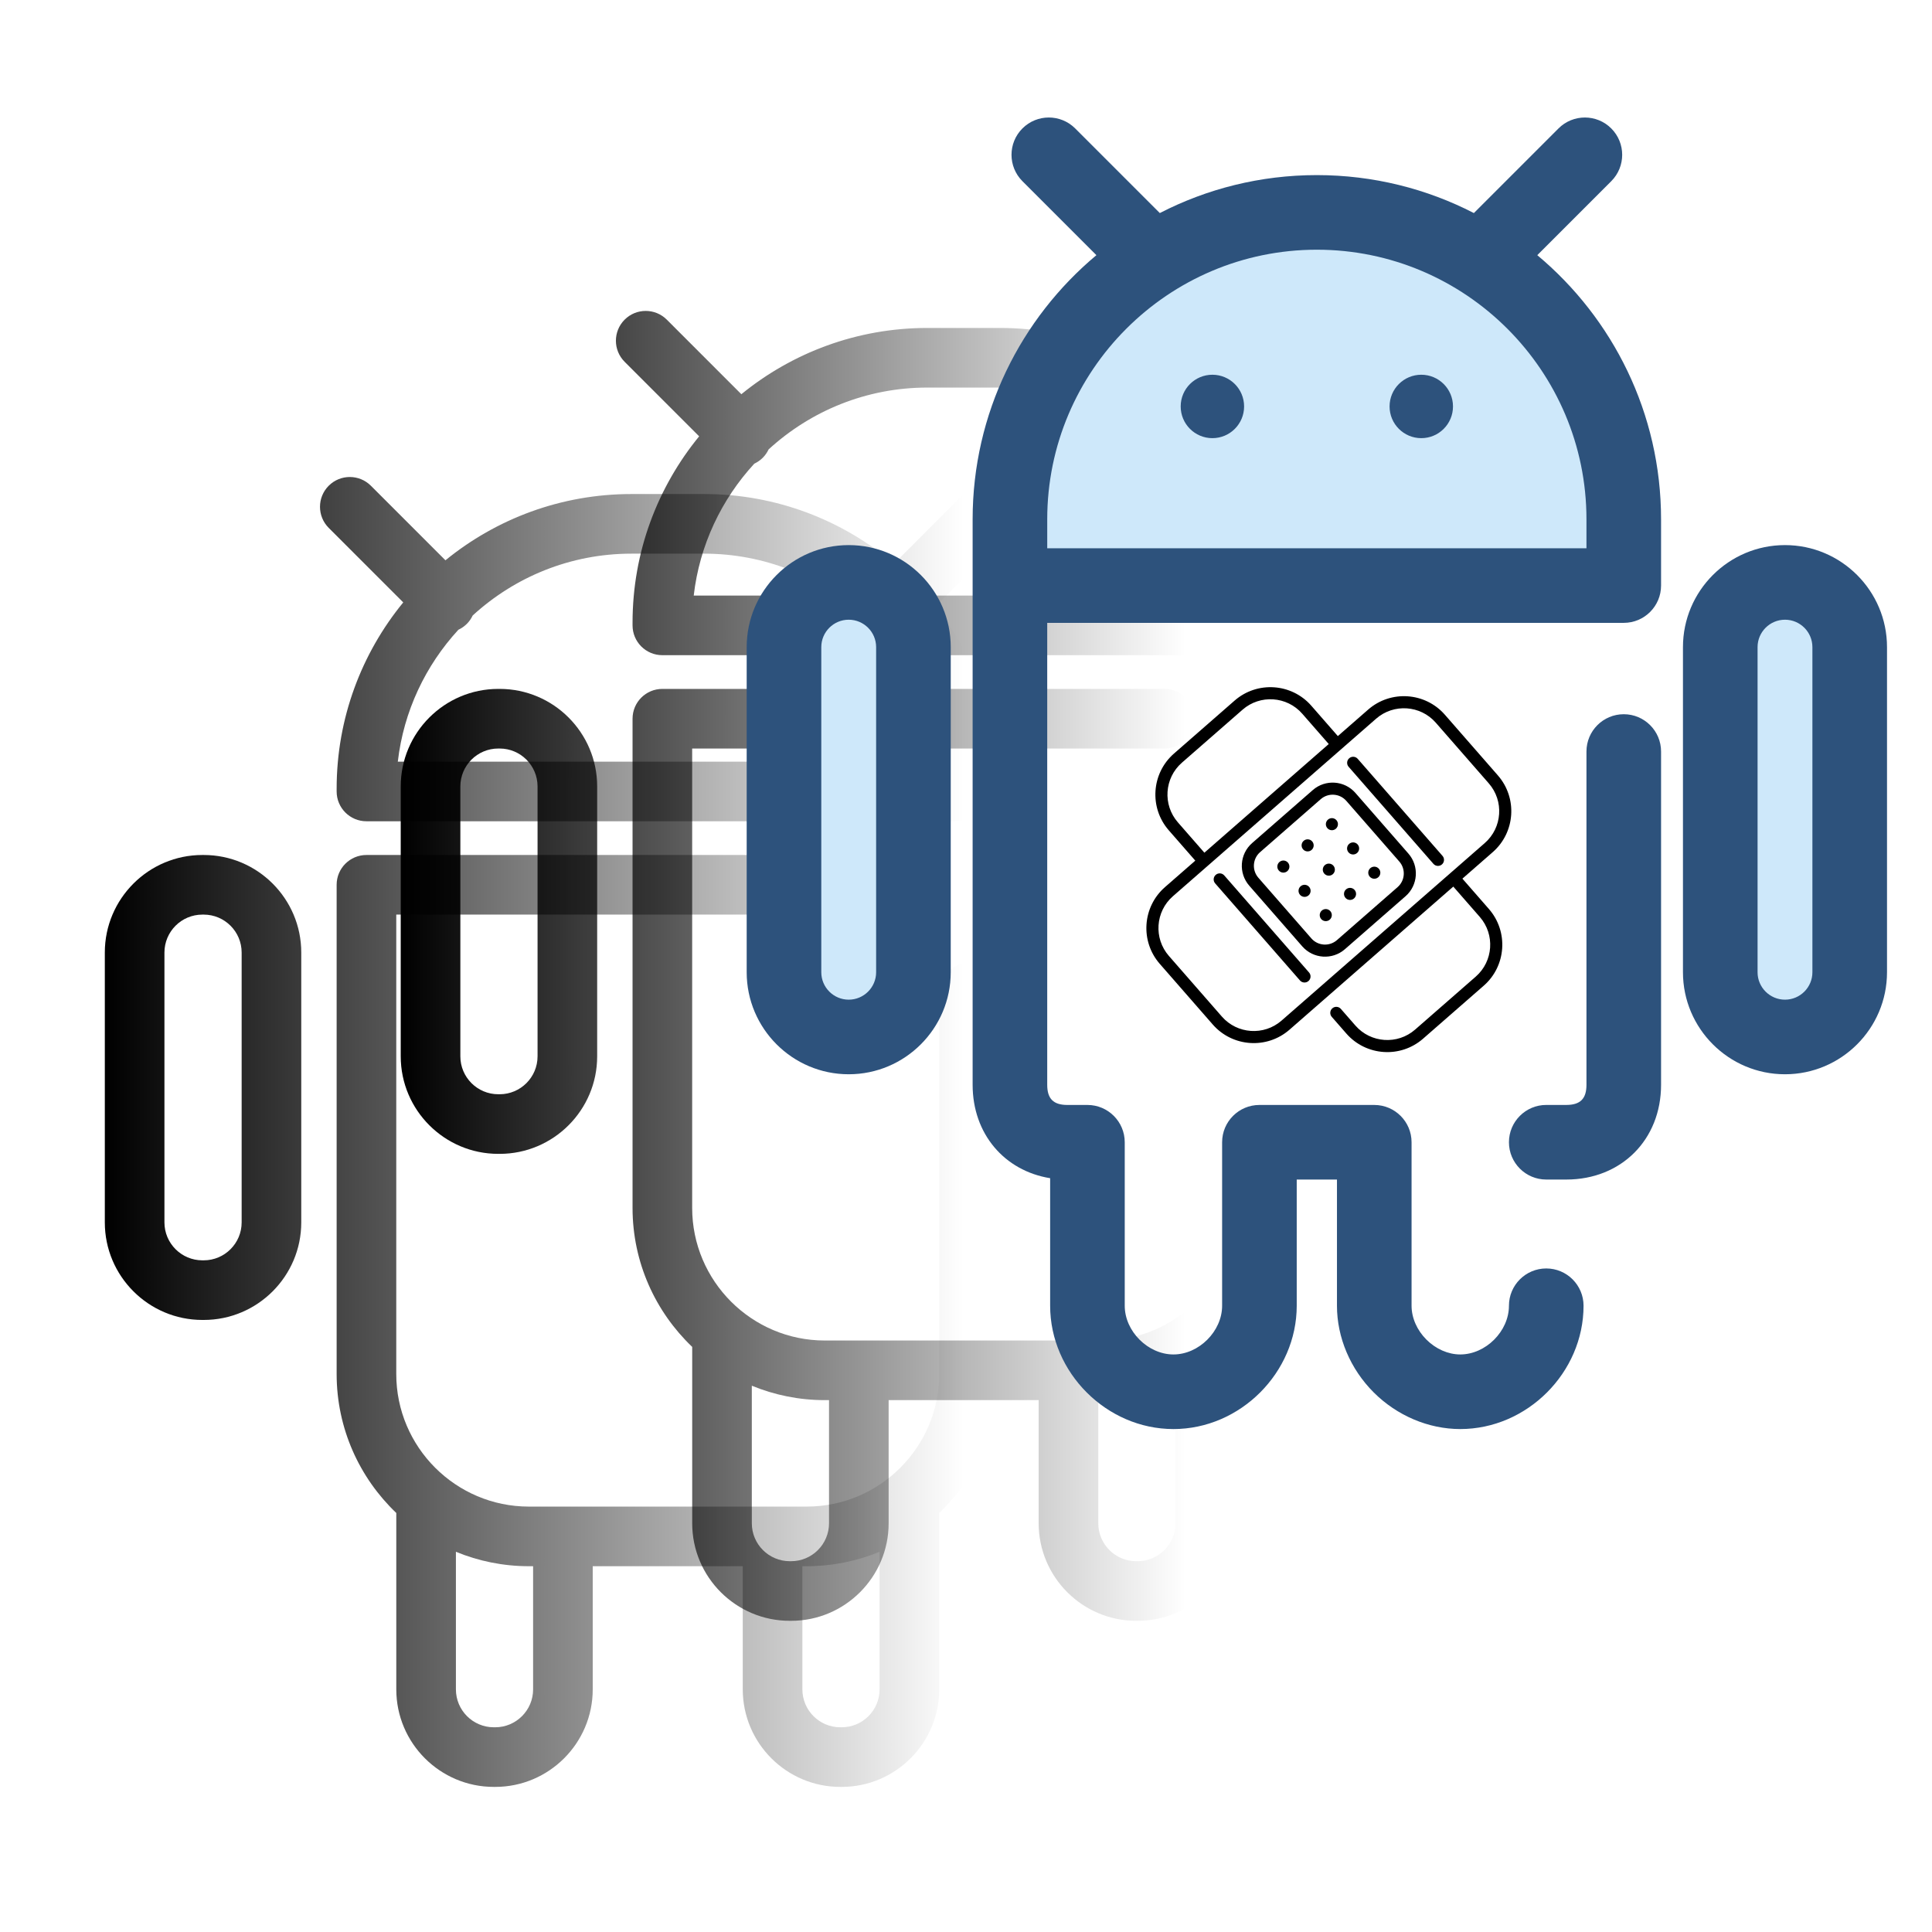 <?xml version="1.0" encoding="UTF-8" standalone="no"?>
<!-- Uploaded to: SVG Repo, www.svgrepo.com, Generator: SVG Repo Mixer Tools -->

<svg
   height="800px"
   width="800px"
   version="1.1"
   id="Capa_1"
   viewBox="0 0 329.591 329.591"
   xml:space="preserve"
   sodipodi:docname="AntiSplit APK icon.svg"
   inkscape:version="1.3.2 (091e20e, 2023-11-25, custom)"
   xmlns:inkscape="http://www.inkscape.org/namespaces/inkscape"
   xmlns:sodipodi="http://sodipodi.sourceforge.net/DTD/sodipodi-0.dtd"
   xmlns:xlink="http://www.w3.org/1999/xlink"
   xmlns="http://www.w3.org/2000/svg"
   xmlns:svg="http://www.w3.org/2000/svg"><defs
   id="defs4"><linearGradient
     id="linearGradient7"
     inkscape:collect="always"><stop
       style="stop-color:#000000;stop-opacity:1;"
       offset="0"
       id="stop7" /><stop
       style="stop-color:#000000;stop-opacity:0;"
       offset="0.694"
       id="stop8" /></linearGradient><linearGradient
     id="linearGradient5"
     inkscape:collect="always"><stop
       style="stop-color:#000000;stop-opacity:1;"
       offset="0"
       id="stop5" /><stop
       style="stop-color:#000000;stop-opacity:0;"
       offset="0.76"
       id="stop6" /></linearGradient><linearGradient
     inkscape:collect="always"
     xlink:href="#linearGradient5"
     id="linearGradient6"
     x1="22.598"
     y1="164.796"
     x2="306.993"
     y2="164.796"
     gradientUnits="userSpaceOnUse" /><linearGradient
     inkscape:collect="always"
     xlink:href="#linearGradient7"
     id="linearGradient8"
     x1="22.598"
     y1="164.796"
     x2="306.993"
     y2="164.796"
     gradientUnits="userSpaceOnUse" /><linearGradient
     inkscape:collect="always"
     xlink:href="#linearGradient7"
     id="linearGradient9"
     gradientUnits="userSpaceOnUse"
     x1="22.598"
     y1="164.796"
     x2="306.993"
     y2="164.796" /><linearGradient
     inkscape:collect="always"
     xlink:href="#linearGradient7"
     id="linearGradient10"
     gradientUnits="userSpaceOnUse"
     x1="22.598"
     y1="164.796"
     x2="306.993"
     y2="164.796" /><linearGradient
     inkscape:collect="always"
     xlink:href="#linearGradient7"
     id="linearGradient11"
     gradientUnits="userSpaceOnUse"
     x1="22.598"
     y1="164.796"
     x2="306.993"
     y2="164.796" /><linearGradient
     inkscape:collect="always"
     xlink:href="#linearGradient7"
     id="linearGradient12"
     gradientUnits="userSpaceOnUse"
     x1="22.598"
     y1="164.796"
     x2="306.993"
     y2="164.796" /><linearGradient
     inkscape:collect="always"
     xlink:href="#linearGradient5"
     id="linearGradient13"
     gradientUnits="userSpaceOnUse"
     x1="22.598"
     y1="164.796"
     x2="306.993"
     y2="164.796" /><linearGradient
     inkscape:collect="always"
     xlink:href="#linearGradient5"
     id="linearGradient14"
     gradientUnits="userSpaceOnUse"
     x1="22.598"
     y1="164.796"
     x2="306.993"
     y2="164.796" /><linearGradient
     inkscape:collect="always"
     xlink:href="#linearGradient5"
     id="linearGradient15"
     gradientUnits="userSpaceOnUse"
     x1="22.598"
     y1="164.796"
     x2="306.993"
     y2="164.796" /><linearGradient
     inkscape:collect="always"
     xlink:href="#linearGradient5"
     id="linearGradient16"
     gradientUnits="userSpaceOnUse"
     x1="22.598"
     y1="164.796"
     x2="306.993"
     y2="164.796" /></defs><sodipodi:namedview
   id="namedview4"
   pagecolor="#505050"
   bordercolor="#eeeeee"
   borderopacity="1"
   inkscape:showpageshadow="0"
   inkscape:pageopacity="0"
   inkscape:pagecheckerboard="0"
   inkscape:deskcolor="#505050"
   inkscape:zoom="0.72566834"
   inkscape:cx="234.95582"
   inkscape:cy="257.00446"
   inkscape:window-width="1920"
   inkscape:window-height="1017"
   inkscape:window-x="-8"
   inkscape:window-y="-8"
   inkscape:window-maximized="1"
   inkscape:current-layer="Capa_1" />
<g
   id="g4"
   transform="matrix(0.678,0,0,0.678,2.561,81.375)"
   style="fill:url(#linearGradient6)">
	<path
   style="fill:url(#linearGradient13)"
   d="m 240.051,122.295 c -4.143,0 -7.5,3.357 -7.5,7.5 v 95.899 c 0,18.398 -14.968,33.367 -33.366,33.367 h -69.891 c -18.398,0 -33.366,-14.969 -33.366,-33.367 V 110.107 h 118.873 c 4.143,0 7.5,-3.357 7.5,-7.5 0,-4.143 -3.357,-7.5 -7.5,-7.5 H 88.427 c -4.143,0 -7.5,3.357 -7.5,7.5 v 123.088 c 0,13.745 5.772,26.159 15.009,34.973 v 44.381 c 0,13.532 11.009,24.542 24.541,24.542 h 0.345 c 13.532,0 24.541,-11.01 24.541,-24.542 v -30.987 h 37.752 v 30.987 c 0,13.532 11.009,24.542 24.541,24.542 h 0.345 c 13.532,0 24.541,-11.01 24.541,-24.542 v -44.381 c 9.236,-8.814 15.009,-21.229 15.009,-34.973 v -95.899 c 0,-4.143 -3.358,-7.501 -7.5,-7.501 z M 130.363,305.049 c 0,5.262 -4.28,9.542 -9.541,9.542 h -0.345 c -5.261,0 -9.541,-4.28 -9.541,-9.542 v -34.616 c 5.665,2.333 11.861,3.629 18.357,3.629 h 1.069 v 30.987 z m 87.179,0 c 0,5.262 -4.28,9.542 -9.541,9.542 h -0.345 c -5.261,0 -9.541,-4.28 -9.541,-9.542 v -30.987 h 1.069 c 6.496,0 12.693,-1.296 18.357,-3.629 v 34.616 z"
   id="path1" />
	<path
   style="fill:url(#linearGradient14)"
   d="M 240.782,2.196 221.178,21.8 C 208.26,10.884 191.584,4.286 173.387,4.286 H 155.09 c -17.726,0 -34.014,6.259 -46.786,16.672 L 89.543,2.196 c -2.93,-2.928 -7.678,-2.928 -10.607,0 -2.929,2.93 -2.929,7.678 0,10.607 l 18.75,18.75 C 87.219,44.342 80.927,60.673 80.927,78.449 v 0.673 c 0,4.143 3.357,7.5 7.5,7.5 H 240.05 c 4.143,0 7.5,-3.357 7.5,-7.5 v -0.673 c 0,-17.305 -5.974,-33.23 -15.945,-45.861 l 19.784,-19.784 c 2.929,-2.93 2.929,-7.678 0,-10.607 -2.929,-2.929 -7.677,-2.929 -10.607,-10e-4 z M 96.319,71.622 c 1.468,-12.725 6.996,-24.227 15.242,-33.19 0.769,-0.359 1.492,-0.848 2.127,-1.482 0.629,-0.629 1.115,-1.346 1.474,-2.107 10.532,-9.651 24.551,-15.556 39.929,-15.556 h 18.297 c 30.314,0 55.377,22.916 58.771,52.336 H 96.319 Z"
   id="path2" />
	<path
   style="fill:url(#linearGradient15)"
   d="M 47.484,95.107 H 47.14 c -13.532,0 -24.542,11.01 -24.542,24.542 v 67.906 c 0,13.532 11.01,24.542 24.542,24.542 h 0.344 c 13.532,0 24.541,-11.01 24.541,-24.542 v -67.906 c 0,-13.532 -11.009,-24.542 -24.541,-24.542 z m 9.541,92.448 c 0,5.262 -4.28,9.542 -9.541,9.542 H 47.14 c -5.262,0 -9.542,-4.28 -9.542,-9.542 v -67.906 c 0,-5.262 4.28,-9.542 9.542,-9.542 h 0.344 c 5.261,0 9.541,4.28 9.541,9.542 z"
   id="path3" />
	<path
   style="fill:url(#linearGradient16)"
   d="m 282.452,95.107 h -0.345 c -13.532,0 -24.541,11.01 -24.541,24.542 v 67.906 c 0,13.532 11.009,24.542 24.541,24.542 h 0.345 c 13.532,0 24.541,-11.01 24.541,-24.542 v -67.906 c 0,-13.532 -11.009,-24.542 -24.541,-24.542 z m 9.541,92.448 c 0,5.262 -4.28,9.542 -9.541,9.542 h -0.345 c -5.261,0 -9.541,-4.28 -9.541,-9.542 v -67.906 c 0,-5.262 4.28,-9.542 9.541,-9.542 h 0.345 c 5.261,0 9.541,4.28 9.541,9.542 z"
   id="path4" />
</g><g
   id="g4-1"
   transform="matrix(0.678,0,0,0.678,53.042,53.042)"
   style="fill:url(#linearGradient8)">
	<path
   style="fill:url(#linearGradient9)"
   d="m 240.051,122.295 c -4.143,0 -7.5,3.357 -7.5,7.5 v 95.899 c 0,18.398 -14.968,33.367 -33.366,33.367 h -69.891 c -18.398,0 -33.366,-14.969 -33.366,-33.367 V 110.107 h 118.873 c 4.143,0 7.5,-3.357 7.5,-7.5 0,-4.143 -3.357,-7.5 -7.5,-7.5 H 88.427 c -4.143,0 -7.5,3.357 -7.5,7.5 v 123.088 c 0,13.745 5.772,26.159 15.009,34.973 v 44.381 c 0,13.532 11.009,24.542 24.541,24.542 h 0.345 c 13.532,0 24.541,-11.01 24.541,-24.542 v -30.987 h 37.752 v 30.987 c 0,13.532 11.009,24.542 24.541,24.542 h 0.345 c 13.532,0 24.541,-11.01 24.541,-24.542 v -44.381 c 9.236,-8.814 15.009,-21.229 15.009,-34.973 v -95.899 c 0,-4.143 -3.358,-7.501 -7.5,-7.501 z M 130.363,305.049 c 0,5.262 -4.28,9.542 -9.541,9.542 h -0.345 c -5.261,0 -9.541,-4.28 -9.541,-9.542 v -34.616 c 5.665,2.333 11.861,3.629 18.357,3.629 h 1.069 v 30.987 z m 87.179,0 c 0,5.262 -4.28,9.542 -9.541,9.542 h -0.345 c -5.261,0 -9.541,-4.28 -9.541,-9.542 v -30.987 h 1.069 c 6.496,0 12.693,-1.296 18.357,-3.629 v 34.616 z"
   id="path1-8" />
	<path
   style="fill:url(#linearGradient10)"
   d="M 240.782,2.196 221.178,21.8 C 208.26,10.884 191.584,4.286 173.387,4.286 H 155.09 c -17.726,0 -34.014,6.259 -46.786,16.672 L 89.543,2.196 c -2.93,-2.928 -7.678,-2.928 -10.607,0 -2.929,2.93 -2.929,7.678 0,10.607 l 18.75,18.75 C 87.219,44.342 80.927,60.673 80.927,78.449 v 0.673 c 0,4.143 3.357,7.5 7.5,7.5 H 240.05 c 4.143,0 7.5,-3.357 7.5,-7.5 v -0.673 c 0,-17.305 -5.974,-33.23 -15.945,-45.861 l 19.784,-19.784 c 2.929,-2.93 2.929,-7.678 0,-10.607 -2.929,-2.929 -7.677,-2.929 -10.607,-10e-4 z M 96.319,71.622 c 1.468,-12.725 6.996,-24.227 15.242,-33.19 0.769,-0.359 1.492,-0.848 2.127,-1.482 0.629,-0.629 1.115,-1.346 1.474,-2.107 10.532,-9.651 24.551,-15.556 39.929,-15.556 h 18.297 c 30.314,0 55.377,22.916 58.771,52.336 H 96.319 Z"
   id="path2-3" />
	<path
   style="fill:url(#linearGradient11)"
   d="M 47.484,95.107 H 47.14 c -13.532,0 -24.542,11.01 -24.542,24.542 v 67.906 c 0,13.532 11.01,24.542 24.542,24.542 h 0.344 c 13.532,0 24.541,-11.01 24.541,-24.542 v -67.906 c 0,-13.532 -11.009,-24.542 -24.541,-24.542 z m 9.541,92.448 c 0,5.262 -4.28,9.542 -9.541,9.542 H 47.14 c -5.262,0 -9.542,-4.28 -9.542,-9.542 v -67.906 c 0,-5.262 4.28,-9.542 9.542,-9.542 h 0.344 c 5.261,0 9.541,4.28 9.541,9.542 z"
   id="path3-10" />
	<path
   style="fill:url(#linearGradient12)"
   d="m 282.452,95.107 h -0.345 c -13.532,0 -24.541,11.01 -24.541,24.542 v 67.906 c 0,13.532 11.009,24.542 24.541,24.542 h 0.345 c 13.532,0 24.541,-11.01 24.541,-24.542 v -67.906 c 0,-13.532 -11.009,-24.542 -24.541,-24.542 z m 9.541,92.448 c 0,5.262 -4.28,9.542 -9.541,9.542 h -0.345 c -5.261,0 -9.541,-4.28 -9.541,-9.542 v -67.906 c 0,-5.262 4.28,-9.542 9.541,-9.542 h 0.345 c 5.261,0 9.541,4.28 9.541,9.542 z"
   id="path4-9" />
</g>
<g
   id="g5"
   transform="matrix(0.437,0,0,0.437,112.776,20.046)"><path
     style="fill:#2d527c"
     d="m 353.4,414.598 h -7.846 c -8.041,0 -14.562,-6.519 -14.562,-14.562 0,-8.043 6.521,-14.562 14.562,-14.562 h 7.846 c 5.43,0 7.853,-2.422 7.853,-7.853 V 247.507 c 0,-8.042 6.521,-14.562 14.562,-14.562 8.041,0 14.562,6.519 14.562,14.562 V 377.62 c -0.001,21.426 -15.552,36.978 -36.977,36.978 z"
     id="path1-5" /><path
     style="fill:#cee8fa"
     d="M 375.814,182.717 V 156.86 c 0,-66.172 -53.643,-119.813 -119.813,-119.813 v 0 c -66.172,0 -119.813,53.643 -119.813,119.813 v 25.859 h 239.627 v -0.002 z"
     id="path2-7" /><path
     style="fill:#2d527c"
     d="M 342.055,53.739 370.934,24.86 c 5.686,-5.686 5.686,-14.907 0,-20.595 -5.688,-5.686 -14.906,-5.686 -20.595,0 l -33.036,33.036 c -18.39,-9.468 -39.234,-14.818 -61.302,-14.818 -22.068,0 -42.912,5.35 -61.302,14.818 L 161.662,4.265 c -5.688,-5.686 -14.905,-5.686 -20.595,0 -5.686,5.686 -5.686,14.907 0,20.595 l 28.879,28.879 c -29.512,24.669 -48.322,61.738 -48.322,103.121 v 25.859 c 0,0.02 0.003,0.041 0.003,0.061 0,0.02 -0.003,0.041 -0.003,0.061 v 194.784 c 0,19.115 12.378,33.553 30.261,36.447 v 49.799 c 0,26.09 22.042,48.131 48.133,48.131 26.088,0 48.128,-22.042 48.128,-48.131 v -49.267 h 15.708 v 49.267 c -10e-4,12.38 5.22,24.701 14.324,33.807 9.104,9.104 21.426,14.324 33.807,14.324 26.089,0 48.131,-22.042 48.131,-48.133 0,-8.043 -6.521,-14.562 -14.562,-14.562 -8.041,0 -14.562,6.519 -14.562,14.562 0,9.949 -9.06,19.009 -19.008,19.009 -4.714,0 -9.529,-2.113 -13.212,-5.796 -3.683,-3.683 -5.794,-8.497 -5.794,-13.21 v -63.829 c 0,-8.043 -6.521,-14.562 -14.562,-14.562 h -44.832 c -8.041,0 -14.562,6.519 -14.562,14.562 v 63.829 c 0,9.949 -9.059,19.008 -19.005,19.008 -9.949,0 -19.009,-9.06 -19.009,-19.008 v -63.829 c 0,-8.043 -6.521,-14.562 -14.562,-14.562 h -7.847 c -5.43,0 -7.853,-2.422 -7.853,-7.853 V 197.279 h 225.066 c 8.041,0 14.562,-6.519 14.562,-14.562 v -25.859 c 0.002,-41.382 -18.806,-78.45 -48.319,-103.119 z m 19.197,114.416 H 150.749 v -11.297 c 0,-58.036 47.217,-105.251 105.251,-105.251 58.034,0 105.251,47.215 105.251,105.251 v 11.297 z"
     id="path3-1" /><path
     style="fill:#cee8fa"
     d="m 73.249,358.937 v 0 c -13.953,0 -25.266,-11.312 -25.266,-25.266 V 206.752 c 0,-13.953 11.312,-25.266 25.266,-25.266 v 0 c 13.953,0 25.266,11.312 25.266,25.266 v 126.919 c -0.001,13.955 -11.312,25.266 -25.266,25.266 z"
     id="path4-3" /><path
     style="fill:#2d527c"
     d="m 73.249,373.499 c -21.961,0 -39.828,-17.867 -39.828,-39.828 V 206.752 c 0,-21.961 17.867,-39.828 39.828,-39.828 21.961,0 39.828,17.867 39.828,39.828 v 126.919 c -0.001,21.962 -17.867,39.828 -39.828,39.828 z m 0,-177.449 c -5.902,0 -10.704,4.801 -10.704,10.704 v 126.92 c 0,5.902 4.802,10.704 10.704,10.704 5.902,0 10.704,-4.801 10.704,-10.704 V 206.754 C 83.952,200.851 79.151,196.05 73.249,196.05 Z"
     id="path5" /><path
     style="fill:#cee8fa"
     d="m 438.752,358.937 v 0 c -13.953,0 -25.266,-11.312 -25.266,-25.266 V 206.752 c 0,-13.953 11.312,-25.266 25.266,-25.266 v 0 c 13.953,0 25.266,11.312 25.266,25.266 v 126.919 c -0.002,13.955 -11.313,25.266 -25.266,25.266 z"
     id="path6" /><g
     id="g8">
	<path
   style="fill:#2d527c"
   d="m 438.752,373.499 c -21.961,0 -39.828,-17.867 -39.828,-39.828 V 206.752 c 0,-21.961 17.867,-39.828 39.828,-39.828 21.961,0 39.828,17.867 39.828,39.828 v 126.919 c -0.002,21.962 -17.868,39.828 -39.828,39.828 z m 0,-177.449 c -5.902,0 -10.704,4.801 -10.704,10.704 v 126.92 c 0,5.902 4.802,10.704 10.704,10.704 5.902,0 10.704,-4.801 10.704,-10.704 v -126.92 c -0.001,-5.903 -4.802,-10.704 -10.704,-10.704 z"
   id="path7" />
	<circle
   style="fill:#2d527c"
   cx="215.225"
   cy="112.796"
   r="12.378"
   id="circle7" />
	<circle
   style="fill:#2d527c"
   cx="296.771"
   cy="112.796"
   r="12.378"
   id="circle8" />
</g></g><g
   style="fill:#000000"
   id="g27"
   transform="matrix(0.095,-0.083,0.083,0.095,181.126,145.285)"><g
     id="g2">
	<g
   id="g1">
		<path
   d="m 375.83,160.681 c -4.513,0 -8.17,3.658 -8.17,8.17 v 174.298 c 0,4.512 3.657,8.17 8.17,8.17 4.513,0 8.17,-3.658 8.17,-8.17 V 168.851 c 0,-4.512 -3.657,-8.17 -8.17,-8.17 z"
   id="path1-6" />
	</g>
</g><g
     id="g4-0">
	<g
   id="g3">
		<path
   d="m 136.17,160.681 c -4.513,0 -8.17,3.658 -8.17,8.17 v 174.298 c 0,4.512 3.657,8.17 8.17,8.17 4.513,0 8.17,-3.658 8.17,-8.17 V 168.851 c 0,-4.512 -3.657,-8.17 -8.17,-8.17 z"
   id="path2-75" />
	</g>
</g><g
     id="g6">
	<g
   id="g5-8">
		<path
   d="M 438.468,128 H 384 V 73.532 C 384,32.986 351.014,0 310.468,0 H 201.532 C 160.986,0 128,32.986 128,73.532 V 128 H 73.532 C 32.986,128 0,160.986 0,201.532 V 310.468 C 0,351.014 32.986,384 73.532,384 H 367.66 v 54.468 c 0,31.536 -25.657,57.191 -57.192,57.191 H 201.532 c -31.535,0 -57.191,-25.656 -57.191,-57.191 v -29.957 c 0,-4.512 -3.657,-8.17 -8.17,-8.17 -4.513,0 -8.17,3.658 -8.17,8.17 v 29.957 C 128,479.014 160.986,512 201.532,512 H 310.468 C 351.014,512 384,479.014 384,438.468 V 384 h 54.468 C 479.014,384 512,351.014 512,310.468 V 201.532 C 512,160.986 479.014,128 438.468,128 Z M 144.34,73.532 c 0,-31.536 25.657,-57.191 57.191,-57.191 h 108.936 c 31.535,0 57.192,25.656 57.192,57.191 V 128 H 144.34 Z m 351.32,236.936 c 0,31.536 -25.657,57.192 -57.191,57.192 H 73.532 c -31.535,0 -57.191,-25.656 -57.191,-57.192 V 201.532 c 0,-31.536 25.657,-57.191 57.191,-57.191 h 364.936 c 31.535,0 57.191,25.656 57.191,57.191 v 108.936 z"
   id="path4-1" />
	</g>
</g><g
     id="g8-7">
	<g
   id="g7">
		<path
   d="M 310.468,160.681 H 201.532 c -22.526,0 -40.851,18.325 -40.851,40.851 v 108.936 c 0,22.526 18.325,40.851 40.851,40.851 h 108.936 c 22.526,0 40.851,-18.325 40.851,-40.851 V 201.532 c 0,-22.526 -18.325,-40.851 -40.851,-40.851 z m 24.511,149.787 c 0,13.516 -10.996,24.511 -24.511,24.511 H 201.532 c -13.515,0 -24.511,-10.995 -24.511,-24.511 V 201.532 c 0,-13.516 10.996,-24.511 24.511,-24.511 h 108.936 c 13.515,0 24.511,10.995 24.511,24.511 z"
   id="path6-0" />
	</g>
</g><g
     id="g10">
	<g
   id="g9">
		<circle
   cx="212.426"
   cy="212.426"
   r="8.17"
   id="circle8-1" />
	</g>
</g><g
     id="g12">
	<g
   id="g11">
		<circle
   cx="256"
   cy="212.426"
   r="8.17"
   id="circle10" />
	</g>
</g><g
     id="g14">
	<g
   id="g13">
		<circle
   cx="299.574"
   cy="212.426"
   r="8.17"
   id="circle12" />
	</g>
</g><g
     id="g16">
	<g
   id="g15">
		<circle
   cx="212.426"
   cy="256"
   r="8.17"
   id="circle14" />
	</g>
</g><g
     id="g18">
	<g
   id="g17">
		<circle
   cx="256"
   cy="256"
   r="8.17"
   id="circle16" />
	</g>
</g><g
     id="g20">
	<g
   id="g19">
		<circle
   cx="299.574"
   cy="256"
   r="8.17"
   id="circle18" />
	</g>
</g><g
     id="g22">
	<g
   id="g21">
		<circle
   cx="212.426"
   cy="299.574"
   r="8.17"
   id="circle20" />
	</g>
</g><g
     id="g24">
	<g
   id="g23">
		<circle
   cx="256"
   cy="299.574"
   r="8.17"
   id="circle22" />
	</g>
</g><g
     id="g26">
	<g
   id="g25">
		<circle
   cx="299.574"
   cy="299.574"
   r="8.17"
   id="circle24" />
	</g>
</g></g></svg>
